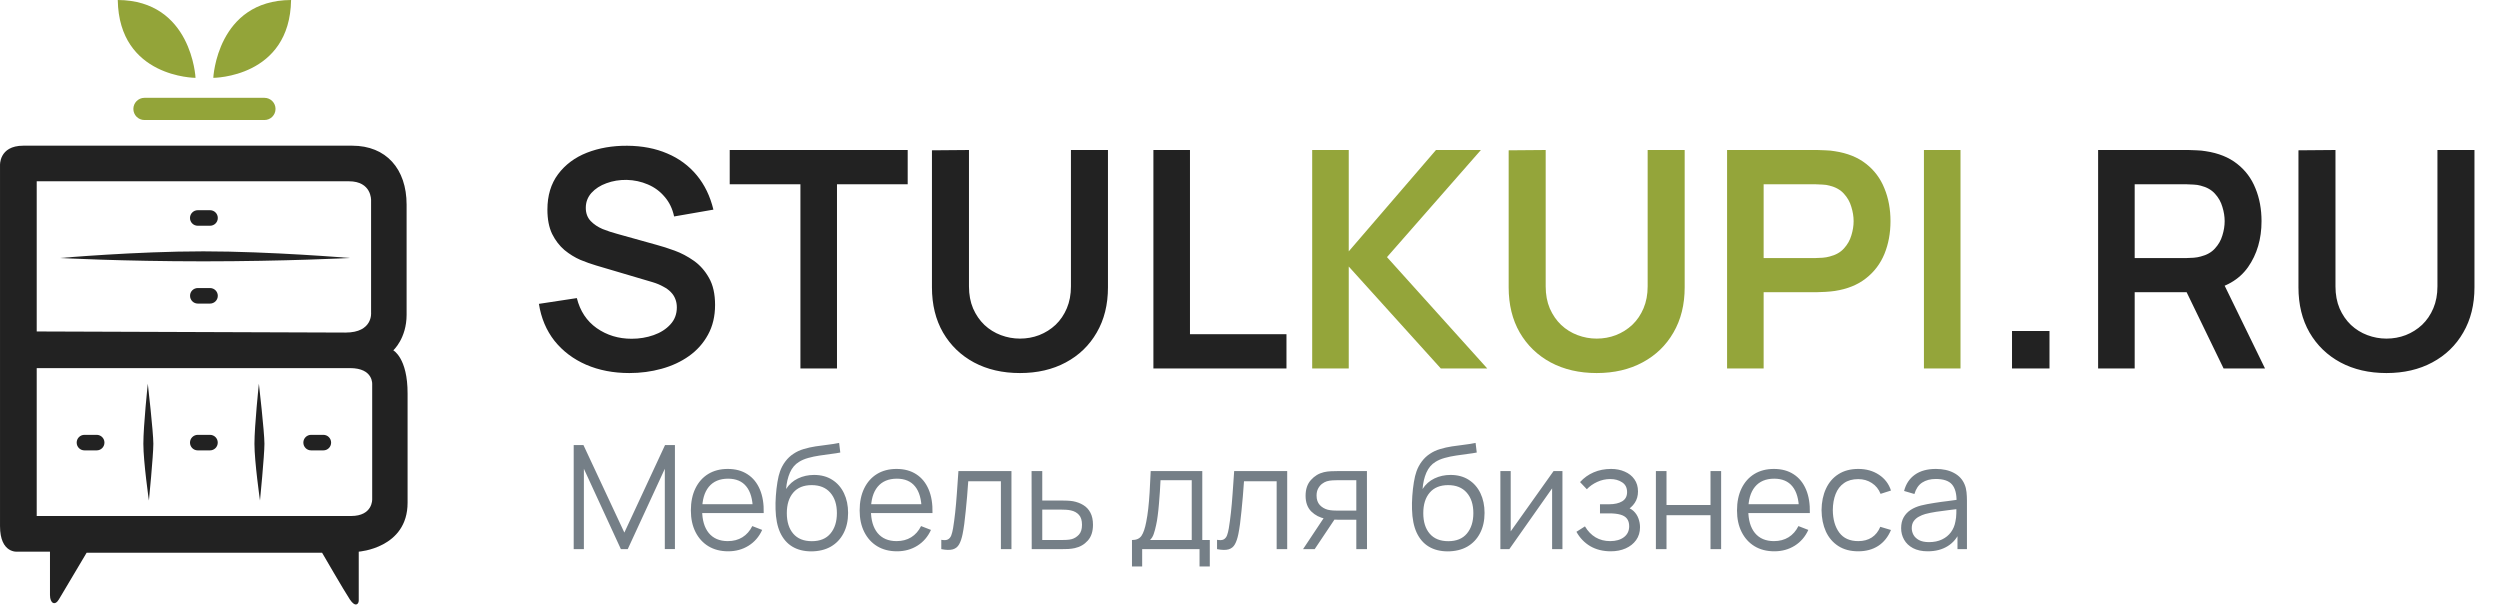 <?xml version="1.0" encoding="UTF-8"?>
<svg width="346" height="84" viewBox="0 0 346 84" fill="none" xmlns="http://www.w3.org/2000/svg">
<path d="M79.4 76V61.6H80.75L86.41 73.71L92.04 61.6H93.41V75.99H92.01V64.88L86.88 76H85.93L80.81 64.88V76H79.4ZM100.786 76.3C99.733 76.3 98.82 76.067 98.046 75.6C97.28 75.133 96.683 74.477 96.256 73.63C95.83 72.783 95.616 71.79 95.616 70.65C95.616 69.47 95.826 68.45 96.246 67.59C96.666 66.73 97.256 66.067 98.016 65.6C98.783 65.133 99.686 64.9 100.726 64.9C101.793 64.9 102.703 65.147 103.456 65.64C104.21 66.127 104.78 66.827 105.166 67.74C105.553 68.653 105.73 69.743 105.696 71.01H104.196V70.49C104.17 69.09 103.866 68.033 103.286 67.32C102.713 66.607 101.873 66.25 100.766 66.25C99.606 66.25 98.716 66.627 98.096 67.38C97.483 68.133 97.176 69.207 97.176 70.6C97.176 71.96 97.483 73.017 98.096 73.77C98.716 74.517 99.593 74.89 100.726 74.89C101.5 74.89 102.173 74.713 102.746 74.36C103.326 74 103.783 73.483 104.116 72.81L105.486 73.34C105.06 74.28 104.43 75.01 103.596 75.53C102.77 76.043 101.833 76.3 100.786 76.3ZM96.656 71.01V69.78H104.906V71.01H96.656ZM112.246 76.31C111.239 76.303 110.376 76.083 109.656 75.65C108.936 75.217 108.376 74.57 107.976 73.71C107.582 72.85 107.369 71.777 107.336 70.49C107.316 69.923 107.329 69.307 107.376 68.64C107.422 67.967 107.496 67.327 107.596 66.72C107.696 66.113 107.816 65.62 107.956 65.24C108.129 64.747 108.376 64.287 108.696 63.86C109.022 63.427 109.399 63.073 109.826 62.8C110.239 62.52 110.706 62.303 111.226 62.15C111.752 61.99 112.299 61.867 112.866 61.78C113.439 61.693 114.006 61.617 114.566 61.55C115.132 61.483 115.656 61.4 116.136 61.3L116.296 62.63C115.929 62.703 115.496 62.77 114.996 62.83C114.496 62.89 113.972 62.963 113.426 63.05C112.879 63.13 112.356 63.24 111.856 63.38C111.356 63.52 110.929 63.703 110.576 63.93C110.036 64.257 109.619 64.75 109.326 65.41C109.039 66.07 108.862 66.827 108.796 67.68C109.209 67.033 109.756 66.547 110.436 66.22C111.122 65.893 111.866 65.73 112.666 65.73C113.639 65.73 114.476 65.953 115.176 66.4C115.882 66.847 116.426 67.467 116.806 68.26C117.186 69.053 117.376 69.963 117.376 70.99C117.376 72.063 117.166 73 116.746 73.8C116.332 74.6 115.742 75.22 114.976 75.66C114.209 76.093 113.299 76.31 112.246 76.31ZM112.356 74.9C113.489 74.9 114.349 74.547 114.936 73.84C115.529 73.133 115.826 72.193 115.826 71.02C115.826 69.82 115.519 68.873 114.906 68.18C114.299 67.487 113.442 67.14 112.336 67.14C111.229 67.14 110.379 67.487 109.786 68.18C109.192 68.873 108.896 69.82 108.896 71.02C108.896 72.22 109.192 73.167 109.786 73.86C110.379 74.553 111.236 74.9 112.356 74.9ZM124.146 76.3C123.092 76.3 122.179 76.067 121.406 75.6C120.639 75.133 120.042 74.477 119.616 73.63C119.189 72.783 118.976 71.79 118.976 70.65C118.976 69.47 119.186 68.45 119.606 67.59C120.026 66.73 120.616 66.067 121.376 65.6C122.142 65.133 123.046 64.9 124.086 64.9C125.152 64.9 126.062 65.147 126.816 65.64C127.569 66.127 128.139 66.827 128.526 67.74C128.912 68.653 129.089 69.743 129.056 71.01H127.556V70.49C127.529 69.09 127.226 68.033 126.646 67.32C126.072 66.607 125.232 66.25 124.126 66.25C122.966 66.25 122.076 66.627 121.456 67.38C120.842 68.133 120.536 69.207 120.536 70.6C120.536 71.96 120.842 73.017 121.456 73.77C122.076 74.517 122.952 74.89 124.086 74.89C124.859 74.89 125.532 74.713 126.106 74.36C126.686 74 127.142 73.483 127.476 72.81L128.846 73.34C128.419 74.28 127.789 75.01 126.956 75.53C126.129 76.043 125.192 76.3 124.146 76.3ZM120.016 71.01V69.78H128.266V71.01H120.016ZM130.275 76V74.71C130.675 74.783 130.978 74.767 131.185 74.66C131.398 74.547 131.555 74.36 131.655 74.1C131.755 73.833 131.838 73.503 131.905 73.11C132.012 72.457 132.108 71.737 132.195 70.95C132.282 70.163 132.358 69.297 132.425 68.35C132.498 67.397 132.572 66.347 132.645 65.2H139.985V76H138.525V66.61H134.005C133.958 67.317 133.905 68.02 133.845 68.72C133.785 69.42 133.722 70.093 133.655 70.74C133.595 71.38 133.528 71.97 133.455 72.51C133.382 73.05 133.305 73.517 133.225 73.91C133.105 74.503 132.945 74.977 132.745 75.33C132.552 75.683 132.262 75.917 131.875 76.03C131.488 76.143 130.955 76.133 130.275 76ZM142.789 76L142.769 65.2H144.249V69.27H146.779C147.092 69.27 147.399 69.277 147.699 69.29C148.006 69.303 148.276 69.33 148.509 69.37C149.042 69.47 149.516 69.647 149.929 69.9C150.349 70.153 150.676 70.503 150.909 70.95C151.149 71.397 151.269 71.957 151.269 72.63C151.269 73.557 151.029 74.287 150.549 74.82C150.076 75.353 149.476 75.7 148.749 75.86C148.476 75.92 148.179 75.96 147.859 75.98C147.539 75.993 147.222 76 146.909 76H142.789ZM144.249 74.74H146.849C147.076 74.74 147.329 74.733 147.609 74.72C147.889 74.707 148.136 74.67 148.349 74.61C148.702 74.51 149.022 74.31 149.309 74.01C149.602 73.703 149.749 73.243 149.749 72.63C149.749 72.023 149.609 71.567 149.329 71.26C149.049 70.947 148.676 70.74 148.209 70.64C148.002 70.593 147.779 70.563 147.539 70.55C147.299 70.537 147.069 70.53 146.849 70.53H144.249V74.74ZM156.666 78.4V74.74C157.28 74.74 157.72 74.543 157.986 74.15C158.253 73.75 158.47 73.113 158.636 72.24C158.75 71.673 158.843 71.063 158.916 70.41C158.99 69.757 159.053 69.01 159.106 68.17C159.16 67.323 159.21 66.333 159.256 65.2H166.396V74.74H167.436V78.4H166.016V76H158.076V78.4H156.666ZM159.156 74.74H164.936V66.46H160.616C160.596 66.967 160.566 67.503 160.526 68.07C160.493 68.637 160.45 69.203 160.396 69.77C160.35 70.337 160.293 70.87 160.226 71.37C160.166 71.863 160.093 72.297 160.006 72.67C159.906 73.15 159.796 73.56 159.676 73.9C159.563 74.24 159.39 74.52 159.156 74.74ZM168.439 76V74.71C168.839 74.783 169.142 74.767 169.349 74.66C169.562 74.547 169.719 74.36 169.819 74.1C169.919 73.833 170.002 73.503 170.069 73.11C170.176 72.457 170.272 71.737 170.359 70.95C170.446 70.163 170.522 69.297 170.589 68.35C170.662 67.397 170.736 66.347 170.809 65.2H178.149V76H176.689V66.61H172.169C172.122 67.317 172.069 68.02 172.009 68.72C171.949 69.42 171.886 70.093 171.819 70.74C171.759 71.38 171.692 71.97 171.619 72.51C171.546 73.05 171.469 73.517 171.389 73.91C171.269 74.503 171.109 74.977 170.909 75.33C170.716 75.683 170.426 75.917 170.039 76.03C169.652 76.143 169.119 76.133 168.439 76ZM187.713 76V71.93H185.193C184.9 71.93 184.596 71.92 184.283 71.9C183.976 71.873 183.69 71.837 183.423 71.79C182.663 71.643 182.016 71.31 181.483 70.79C180.956 70.263 180.693 69.537 180.693 68.61C180.693 67.703 180.94 66.977 181.433 66.43C181.926 65.877 182.523 65.517 183.223 65.35C183.543 65.277 183.866 65.233 184.193 65.22C184.526 65.207 184.813 65.2 185.053 65.2H189.183L189.193 76H187.713ZM180.343 76L183.353 71.47H184.983L181.953 76H180.343ZM185.113 70.67H187.713V66.46H185.113C184.953 66.46 184.73 66.467 184.443 66.48C184.156 66.493 183.886 66.537 183.633 66.61C183.413 66.677 183.193 66.793 182.973 66.96C182.76 67.12 182.58 67.337 182.433 67.61C182.286 67.877 182.213 68.203 182.213 68.59C182.213 69.13 182.36 69.563 182.653 69.89C182.953 70.21 183.326 70.43 183.773 70.55C184.013 70.603 184.253 70.637 184.493 70.65C184.733 70.663 184.94 70.67 185.113 70.67ZM200.332 76.31C199.325 76.303 198.462 76.083 197.742 75.65C197.022 75.217 196.462 74.57 196.062 73.71C195.668 72.85 195.455 71.777 195.422 70.49C195.402 69.923 195.415 69.307 195.462 68.64C195.508 67.967 195.582 67.327 195.682 66.72C195.782 66.113 195.902 65.62 196.042 65.24C196.215 64.747 196.462 64.287 196.782 63.86C197.108 63.427 197.485 63.073 197.912 62.8C198.325 62.52 198.792 62.303 199.312 62.15C199.838 61.99 200.385 61.867 200.952 61.78C201.525 61.693 202.092 61.617 202.652 61.55C203.218 61.483 203.742 61.4 204.222 61.3L204.382 62.63C204.015 62.703 203.582 62.77 203.082 62.83C202.582 62.89 202.058 62.963 201.512 63.05C200.965 63.13 200.442 63.24 199.942 63.38C199.442 63.52 199.015 63.703 198.662 63.93C198.122 64.257 197.705 64.75 197.412 65.41C197.125 66.07 196.948 66.827 196.882 67.68C197.295 67.033 197.842 66.547 198.522 66.22C199.208 65.893 199.952 65.73 200.752 65.73C201.725 65.73 202.562 65.953 203.262 66.4C203.968 66.847 204.512 67.467 204.892 68.26C205.272 69.053 205.462 69.963 205.462 70.99C205.462 72.063 205.252 73 204.832 73.8C204.418 74.6 203.828 75.22 203.062 75.66C202.295 76.093 201.385 76.31 200.332 76.31ZM200.442 74.9C201.575 74.9 202.435 74.547 203.022 73.84C203.615 73.133 203.912 72.193 203.912 71.02C203.912 69.82 203.605 68.873 202.992 68.18C202.385 67.487 201.528 67.14 200.422 67.14C199.315 67.14 198.465 67.487 197.872 68.18C197.278 68.873 196.982 69.82 196.982 71.02C196.982 72.22 197.278 73.167 197.872 73.86C198.465 74.553 199.322 74.9 200.442 74.9ZM216.242 65.2V76H214.812V67.59L208.892 76H207.652V65.2H209.082V73.54L215.012 65.2H216.242ZM222.938 76.3C221.852 76.3 220.902 76.063 220.088 75.59C219.282 75.11 218.645 74.447 218.178 73.6L219.358 72.85C219.752 73.517 220.242 74.023 220.828 74.37C221.415 74.717 222.088 74.89 222.848 74.89C223.642 74.89 224.278 74.707 224.758 74.34C225.238 73.973 225.478 73.47 225.478 72.83C225.478 72.39 225.375 72.04 225.168 71.78C224.968 71.52 224.662 71.333 224.248 71.22C223.842 71.107 223.332 71.05 222.718 71.05H221.438V69.79H222.698C223.445 69.79 224.045 69.657 224.498 69.39C224.958 69.117 225.188 68.69 225.188 68.11C225.188 67.497 224.958 67.043 224.498 66.75C224.045 66.45 223.502 66.3 222.868 66.3C222.228 66.3 221.622 66.433 221.048 66.7C220.482 66.96 220.005 67.297 219.618 67.71L218.678 66.72C219.218 66.127 219.848 65.677 220.568 65.37C221.295 65.057 222.098 64.9 222.978 64.9C223.672 64.9 224.298 65.023 224.858 65.27C225.425 65.51 225.872 65.863 226.198 66.33C226.532 66.797 226.698 67.357 226.698 68.01C226.698 68.623 226.548 69.153 226.248 69.6C225.955 70.047 225.538 70.417 224.998 70.71L224.918 70.16C225.385 70.247 225.772 70.433 226.078 70.72C226.385 71.007 226.612 71.35 226.758 71.75C226.905 72.15 226.978 72.557 226.978 72.97C226.978 73.657 226.798 74.25 226.438 74.75C226.085 75.243 225.602 75.627 224.988 75.9C224.382 76.167 223.698 76.3 222.938 76.3ZM229.175 76V65.2H230.645V69.89H236.735V65.2H238.205V76H236.735V71.3H230.645V76H229.175ZM245.572 76.3C244.518 76.3 243.605 76.067 242.832 75.6C242.065 75.133 241.468 74.477 241.042 73.63C240.615 72.783 240.402 71.79 240.402 70.65C240.402 69.47 240.612 68.45 241.032 67.59C241.452 66.73 242.042 66.067 242.802 65.6C243.568 65.133 244.472 64.9 245.512 64.9C246.578 64.9 247.488 65.147 248.242 65.64C248.995 66.127 249.565 66.827 249.952 67.74C250.338 68.653 250.515 69.743 250.482 71.01H248.982V70.49C248.955 69.09 248.652 68.033 248.072 67.32C247.498 66.607 246.658 66.25 245.552 66.25C244.392 66.25 243.502 66.627 242.882 67.38C242.268 68.133 241.962 69.207 241.962 70.6C241.962 71.96 242.268 73.017 242.882 73.77C243.502 74.517 244.378 74.89 245.512 74.89C246.285 74.89 246.958 74.713 247.532 74.36C248.112 74 248.568 73.483 248.902 72.81L250.272 73.34C249.845 74.28 249.215 75.01 248.382 75.53C247.555 76.043 246.618 76.3 245.572 76.3ZM241.442 71.01V69.78H249.692V71.01H241.442ZM257.181 76.3C256.094 76.3 255.174 76.057 254.421 75.57C253.667 75.083 253.094 74.413 252.701 73.56C252.314 72.7 252.114 71.713 252.101 70.6C252.114 69.467 252.321 68.473 252.721 67.62C253.121 66.76 253.697 66.093 254.451 65.62C255.204 65.14 256.117 64.9 257.191 64.9C258.284 64.9 259.234 65.167 260.041 65.7C260.854 66.233 261.411 66.963 261.711 67.89L260.271 68.35C260.017 67.703 259.614 67.203 259.061 66.85C258.514 66.49 257.887 66.31 257.181 66.31C256.387 66.31 255.731 66.493 255.211 66.86C254.691 67.22 254.304 67.723 254.051 68.37C253.797 69.017 253.667 69.76 253.661 70.6C253.674 71.893 253.974 72.933 254.561 73.72C255.147 74.5 256.021 74.89 257.181 74.89C257.914 74.89 258.537 74.723 259.051 74.39C259.571 74.05 259.964 73.557 260.231 72.91L261.711 73.35C261.311 74.31 260.724 75.043 259.951 75.55C259.177 76.05 258.254 76.3 257.181 76.3ZM266.806 76.3C265.993 76.3 265.31 76.153 264.756 75.86C264.21 75.567 263.8 75.177 263.526 74.69C263.253 74.203 263.116 73.673 263.116 73.1C263.116 72.513 263.233 72.013 263.466 71.6C263.706 71.18 264.03 70.837 264.436 70.57C264.85 70.303 265.326 70.1 265.866 69.96C266.413 69.827 267.016 69.71 267.676 69.61C268.343 69.503 268.993 69.413 269.626 69.34C270.266 69.26 270.826 69.183 271.306 69.11L270.786 69.43C270.806 68.363 270.6 67.573 270.166 67.06C269.733 66.547 268.98 66.29 267.906 66.29C267.166 66.29 266.54 66.457 266.026 66.79C265.52 67.123 265.163 67.65 264.956 68.37L263.526 67.95C263.773 66.983 264.27 66.233 265.016 65.7C265.763 65.167 266.733 64.9 267.926 64.9C268.913 64.9 269.75 65.087 270.436 65.46C271.13 65.827 271.62 66.36 271.906 67.06C272.04 67.373 272.126 67.723 272.166 68.11C272.206 68.497 272.226 68.89 272.226 69.29V76H270.916V73.29L271.296 73.45C270.93 74.377 270.36 75.083 269.586 75.57C268.813 76.057 267.886 76.3 266.806 76.3ZM266.976 75.03C267.663 75.03 268.263 74.907 268.776 74.66C269.29 74.413 269.703 74.077 270.016 73.65C270.33 73.217 270.533 72.73 270.626 72.19C270.706 71.843 270.75 71.463 270.756 71.05C270.763 70.63 270.766 70.317 270.766 70.11L271.326 70.4C270.826 70.467 270.283 70.533 269.696 70.6C269.116 70.667 268.543 70.743 267.976 70.83C267.416 70.917 266.91 71.02 266.456 71.14C266.15 71.227 265.853 71.35 265.566 71.51C265.28 71.663 265.043 71.87 264.856 72.13C264.676 72.39 264.586 72.713 264.586 73.1C264.586 73.413 264.663 73.717 264.816 74.01C264.976 74.303 265.23 74.547 265.576 74.74C265.93 74.933 266.396 75.03 266.976 75.03Z" fill="#757F87"/>
<path d="M87.101 51.63C84.889 51.63 82.894 51.245 81.116 50.475C79.352 49.705 77.896 48.606 76.748 47.178C75.614 45.736 74.893 44.028 74.585 42.054L79.835 41.256C80.283 43.048 81.2 44.434 82.586 45.414C83.986 46.394 85.596 46.884 87.416 46.884C88.494 46.884 89.509 46.716 90.461 46.38C91.413 46.044 92.183 45.554 92.771 44.91C93.373 44.266 93.674 43.475 93.674 42.537C93.674 42.117 93.604 41.732 93.464 41.382C93.324 41.018 93.114 40.696 92.834 40.416C92.568 40.136 92.218 39.884 91.784 39.66C91.364 39.422 90.874 39.219 90.314 39.051L82.502 36.741C81.83 36.545 81.102 36.286 80.318 35.964C79.548 35.628 78.813 35.173 78.113 34.599C77.427 34.011 76.86 33.269 76.412 32.373C75.978 31.463 75.761 30.343 75.761 29.013C75.761 27.067 76.251 25.436 77.231 24.12C78.225 22.79 79.555 21.796 81.221 21.138C82.901 20.48 84.763 20.158 86.807 20.172C88.879 20.186 90.727 20.543 92.351 21.243C93.975 21.929 95.333 22.93 96.425 24.246C97.517 25.562 98.287 27.151 98.735 29.013L93.296 29.958C93.072 28.894 92.638 27.991 91.994 27.249C91.364 26.493 90.587 25.919 89.663 25.527C88.753 25.135 87.78 24.925 86.744 24.897C85.736 24.883 84.798 25.037 83.93 25.359C83.076 25.667 82.383 26.115 81.851 26.703C81.333 27.291 81.074 27.977 81.074 28.761C81.074 29.503 81.298 30.112 81.746 30.588C82.194 31.05 82.747 31.421 83.405 31.701C84.077 31.967 84.756 32.191 85.442 32.373L90.86 33.885C91.602 34.081 92.435 34.347 93.359 34.683C94.283 35.019 95.172 35.488 96.026 36.09C96.88 36.692 97.58 37.483 98.126 38.463C98.686 39.443 98.966 40.689 98.966 42.201C98.966 43.769 98.637 45.148 97.979 46.338C97.335 47.514 96.46 48.494 95.354 49.278C94.248 50.062 92.981 50.65 91.553 51.042C90.139 51.434 88.655 51.63 87.101 51.63ZM110.778 51V25.506H100.992V20.76H125.625V25.506H115.839V51H110.778ZM141.162 51.63C138.754 51.63 136.633 51.14 134.799 50.16C132.979 49.18 131.551 47.801 130.515 46.023C129.493 44.245 128.982 42.159 128.982 39.765V20.802L134.106 20.76V39.639C134.106 40.773 134.295 41.788 134.673 42.684C135.065 43.58 135.59 44.343 136.248 44.973C136.906 45.589 137.662 46.058 138.516 46.38C139.37 46.702 140.252 46.863 141.162 46.863C142.1 46.863 142.989 46.702 143.829 46.38C144.683 46.044 145.439 45.568 146.097 44.952C146.755 44.322 147.273 43.559 147.651 42.663C148.029 41.767 148.218 40.759 148.218 39.639V20.76H153.342V39.765C153.342 42.159 152.824 44.245 151.788 46.023C150.766 47.801 149.338 49.18 147.504 50.16C145.684 51.14 143.57 51.63 141.162 51.63ZM159.631 51V20.76H164.692V46.254H178.048V51H159.631ZM278.463 51V45.813H283.65V51H278.463ZM290.379 51V20.76H302.874C303.168 20.76 303.546 20.774 304.008 20.802C304.47 20.816 304.897 20.858 305.289 20.928C307.039 21.194 308.481 21.775 309.615 22.671C310.763 23.567 311.61 24.701 312.156 26.073C312.716 27.431 312.996 28.943 312.996 30.609C312.996 33.073 312.373 35.194 311.127 36.972C309.881 38.736 307.97 39.828 305.394 40.248L303.231 40.437H295.44V51H290.379ZM307.746 51L301.782 38.694L306.927 37.56L313.479 51H307.746ZM295.44 35.712H302.664C302.944 35.712 303.259 35.698 303.609 35.67C303.959 35.642 304.281 35.586 304.575 35.502C305.415 35.292 306.073 34.921 306.549 34.389C307.039 33.857 307.382 33.255 307.578 32.583C307.788 31.911 307.893 31.253 307.893 30.609C307.893 29.965 307.788 29.307 307.578 28.635C307.382 27.949 307.039 27.34 306.549 26.808C306.073 26.276 305.415 25.905 304.575 25.695C304.281 25.611 303.959 25.562 303.609 25.548C303.259 25.52 302.944 25.506 302.664 25.506H295.44V35.712ZM330.286 51.63C327.878 51.63 325.757 51.14 323.923 50.16C322.103 49.18 320.675 47.801 319.639 46.023C318.617 44.245 318.106 42.159 318.106 39.765V20.802L323.23 20.76V39.639C323.23 40.773 323.419 41.788 323.797 42.684C324.189 43.58 324.714 44.343 325.372 44.973C326.03 45.589 326.786 46.058 327.64 46.38C328.494 46.702 329.376 46.863 330.286 46.863C331.224 46.863 332.113 46.702 332.953 46.38C333.807 46.044 334.563 45.568 335.221 44.952C335.879 44.322 336.397 43.559 336.775 42.663C337.153 41.767 337.342 40.759 337.342 39.639V20.76H342.466V39.765C342.466 42.159 341.948 44.245 340.912 46.023C339.89 47.801 338.462 49.18 336.628 50.16C334.808 51.14 332.694 51.63 330.286 51.63Z" fill="#222222"/>
<path d="M181.606 51V20.76H186.667V34.788L198.742 20.76H204.958L191.959 35.586L205.84 51H199.414L186.667 36.888V51H181.606ZM220.979 51.63C218.571 51.63 216.45 51.14 214.616 50.16C212.796 49.18 211.368 47.801 210.332 46.023C209.31 44.245 208.799 42.159 208.799 39.765V20.802L213.923 20.76V39.639C213.923 40.773 214.112 41.788 214.49 42.684C214.882 43.58 215.407 44.343 216.065 44.973C216.723 45.589 217.479 46.058 218.333 46.38C219.187 46.702 220.069 46.863 220.979 46.863C221.917 46.863 222.806 46.702 223.646 46.38C224.5 46.044 225.256 45.568 225.914 44.952C226.572 44.322 227.09 43.559 227.468 42.663C227.846 41.767 228.035 40.759 228.035 39.639V20.76H233.159V39.765C233.159 42.159 232.641 44.245 231.605 46.023C230.583 47.801 229.155 49.18 227.321 50.16C225.501 51.14 223.387 51.63 220.979 51.63ZM239.027 51V20.76H251.522C251.816 20.76 252.194 20.774 252.656 20.802C253.118 20.816 253.545 20.858 253.937 20.928C255.687 21.194 257.129 21.775 258.263 22.671C259.411 23.567 260.258 24.701 260.804 26.073C261.364 27.431 261.644 28.943 261.644 30.609C261.644 32.261 261.364 33.773 260.804 35.145C260.244 36.503 259.39 37.63 258.242 38.526C257.108 39.422 255.673 40.003 253.937 40.269C253.545 40.325 253.111 40.367 252.635 40.395C252.173 40.423 251.802 40.437 251.522 40.437H244.088V51H239.027ZM244.088 35.712H251.312C251.592 35.712 251.907 35.698 252.257 35.67C252.607 35.642 252.929 35.586 253.223 35.502C254.063 35.292 254.721 34.921 255.197 34.389C255.687 33.857 256.03 33.255 256.226 32.583C256.436 31.911 256.541 31.253 256.541 30.609C256.541 29.965 256.436 29.307 256.226 28.635C256.03 27.949 255.687 27.34 255.197 26.808C254.721 26.276 254.063 25.905 253.223 25.695C252.929 25.611 252.607 25.562 252.257 25.548C251.907 25.52 251.592 25.506 251.312 25.506H244.088V35.712ZM266.272 51V20.76H271.333V51H266.272Z" fill="#94A53A"/>
<g opacity="0.9">
<path d="M19.994 13.539H36.597C37.45 13.539 38.133 14.23 38.133 15.075C38.133 15.929 37.442 16.612 36.597 16.612H19.994C19.14 16.612 18.457 15.921 18.457 15.075C18.457 14.23 19.148 13.539 19.994 13.539Z" fill="#879A24"/>
<path d="M29.52 10.773C29.52 10.773 30.033 0.051 40.285 0C40.123 10.756 29.52 10.773 29.52 10.773Z" fill="#879A24"/>
<path d="M27.062 10.773C27.062 10.773 26.55 0.051 16.298 0C16.469 10.756 27.062 10.773 27.062 10.773Z" fill="#879A24"/>
</g>
<path d="M54.43 48.487C54.43 48.487 56.274 46.831 56.274 43.561V28.324C56.274 23.373 53.44 20.163 48.745 20.163H3.229C-0.194 20.163 0.002 22.937 0.002 22.937V72.807C0.002 76.682 2.461 76.35 2.461 76.35H6.917V82.351C6.917 83.52 7.617 83.87 8.146 82.965C8.675 82.06 11.987 76.503 11.987 76.503H44.579C44.579 76.503 47.661 81.821 48.42 82.965C49.18 84.109 49.65 83.605 49.65 83.119V76.35C49.65 76.35 56.41 75.88 56.41 69.58V54.488C56.428 49.537 54.43 48.487 54.43 48.487ZM5.081 25.089H48.284C51.451 25.089 51.357 27.709 51.357 27.709V43.254C51.357 43.254 51.647 46.028 47.823 46.028C43.998 46.028 5.081 45.875 5.081 45.875V25.089ZM48.583 71.415H5.081V50.945H48.438C51.75 50.945 51.511 53.25 51.511 53.25V69.102C51.511 69.111 51.605 71.415 48.583 71.415Z" fill="#222222"/>
<path d="M8.308 35.708C8.308 35.708 18.868 34.786 28.138 34.786C37.409 34.786 48.429 35.708 48.429 35.708C48.429 35.708 39.389 36.169 28.138 36.169C16.887 36.169 8.308 35.708 8.308 35.708ZM27.37 29.092H29.069C29.666 29.092 30.144 29.57 30.144 30.168C30.144 30.765 29.666 31.243 29.069 31.243H27.37C26.772 31.243 26.294 30.765 26.294 30.168C26.294 29.57 26.781 29.092 27.37 29.092ZM27.378 39.865H29.069C29.666 39.865 30.144 40.352 30.144 40.941C30.144 41.538 29.658 42.016 29.069 42.016H27.378C26.781 42.016 26.303 41.529 26.303 40.941C26.294 40.343 26.781 39.865 27.378 39.865Z" fill="#222222"/>
<path d="M27.37 60.182H29.06C29.658 60.182 30.136 60.66 30.136 61.257C30.136 61.855 29.658 62.333 29.06 62.333H27.37C26.773 62.333 26.295 61.855 26.295 61.257C26.295 60.66 26.781 60.182 27.37 60.182ZM11.689 60.182H13.379C13.977 60.182 14.455 60.66 14.455 61.257C14.455 61.855 13.977 62.333 13.379 62.333H11.689C11.091 62.333 10.613 61.855 10.613 61.257C10.613 60.66 11.091 60.182 11.689 60.182ZM35.83 53.105C35.83 53.105 36.598 59.797 36.598 61.419C36.598 63.041 35.983 69.273 35.983 69.273C35.983 69.273 35.215 63.929 35.215 61.419C35.215 58.91 35.83 53.105 35.83 53.105ZM20.456 53.105C20.456 53.105 21.224 59.797 21.224 61.419C21.224 63.041 20.609 69.273 20.609 69.273C20.609 69.273 19.841 63.929 19.841 61.419C19.841 58.91 20.456 53.105 20.456 53.105ZM43.06 60.182H44.75C45.348 60.182 45.826 60.66 45.826 61.257C45.826 61.855 45.348 62.333 44.75 62.333H43.06C42.462 62.333 41.984 61.855 41.984 61.257C41.984 60.66 42.462 60.182 43.06 60.182Z" fill="#222222"/>
</svg>
